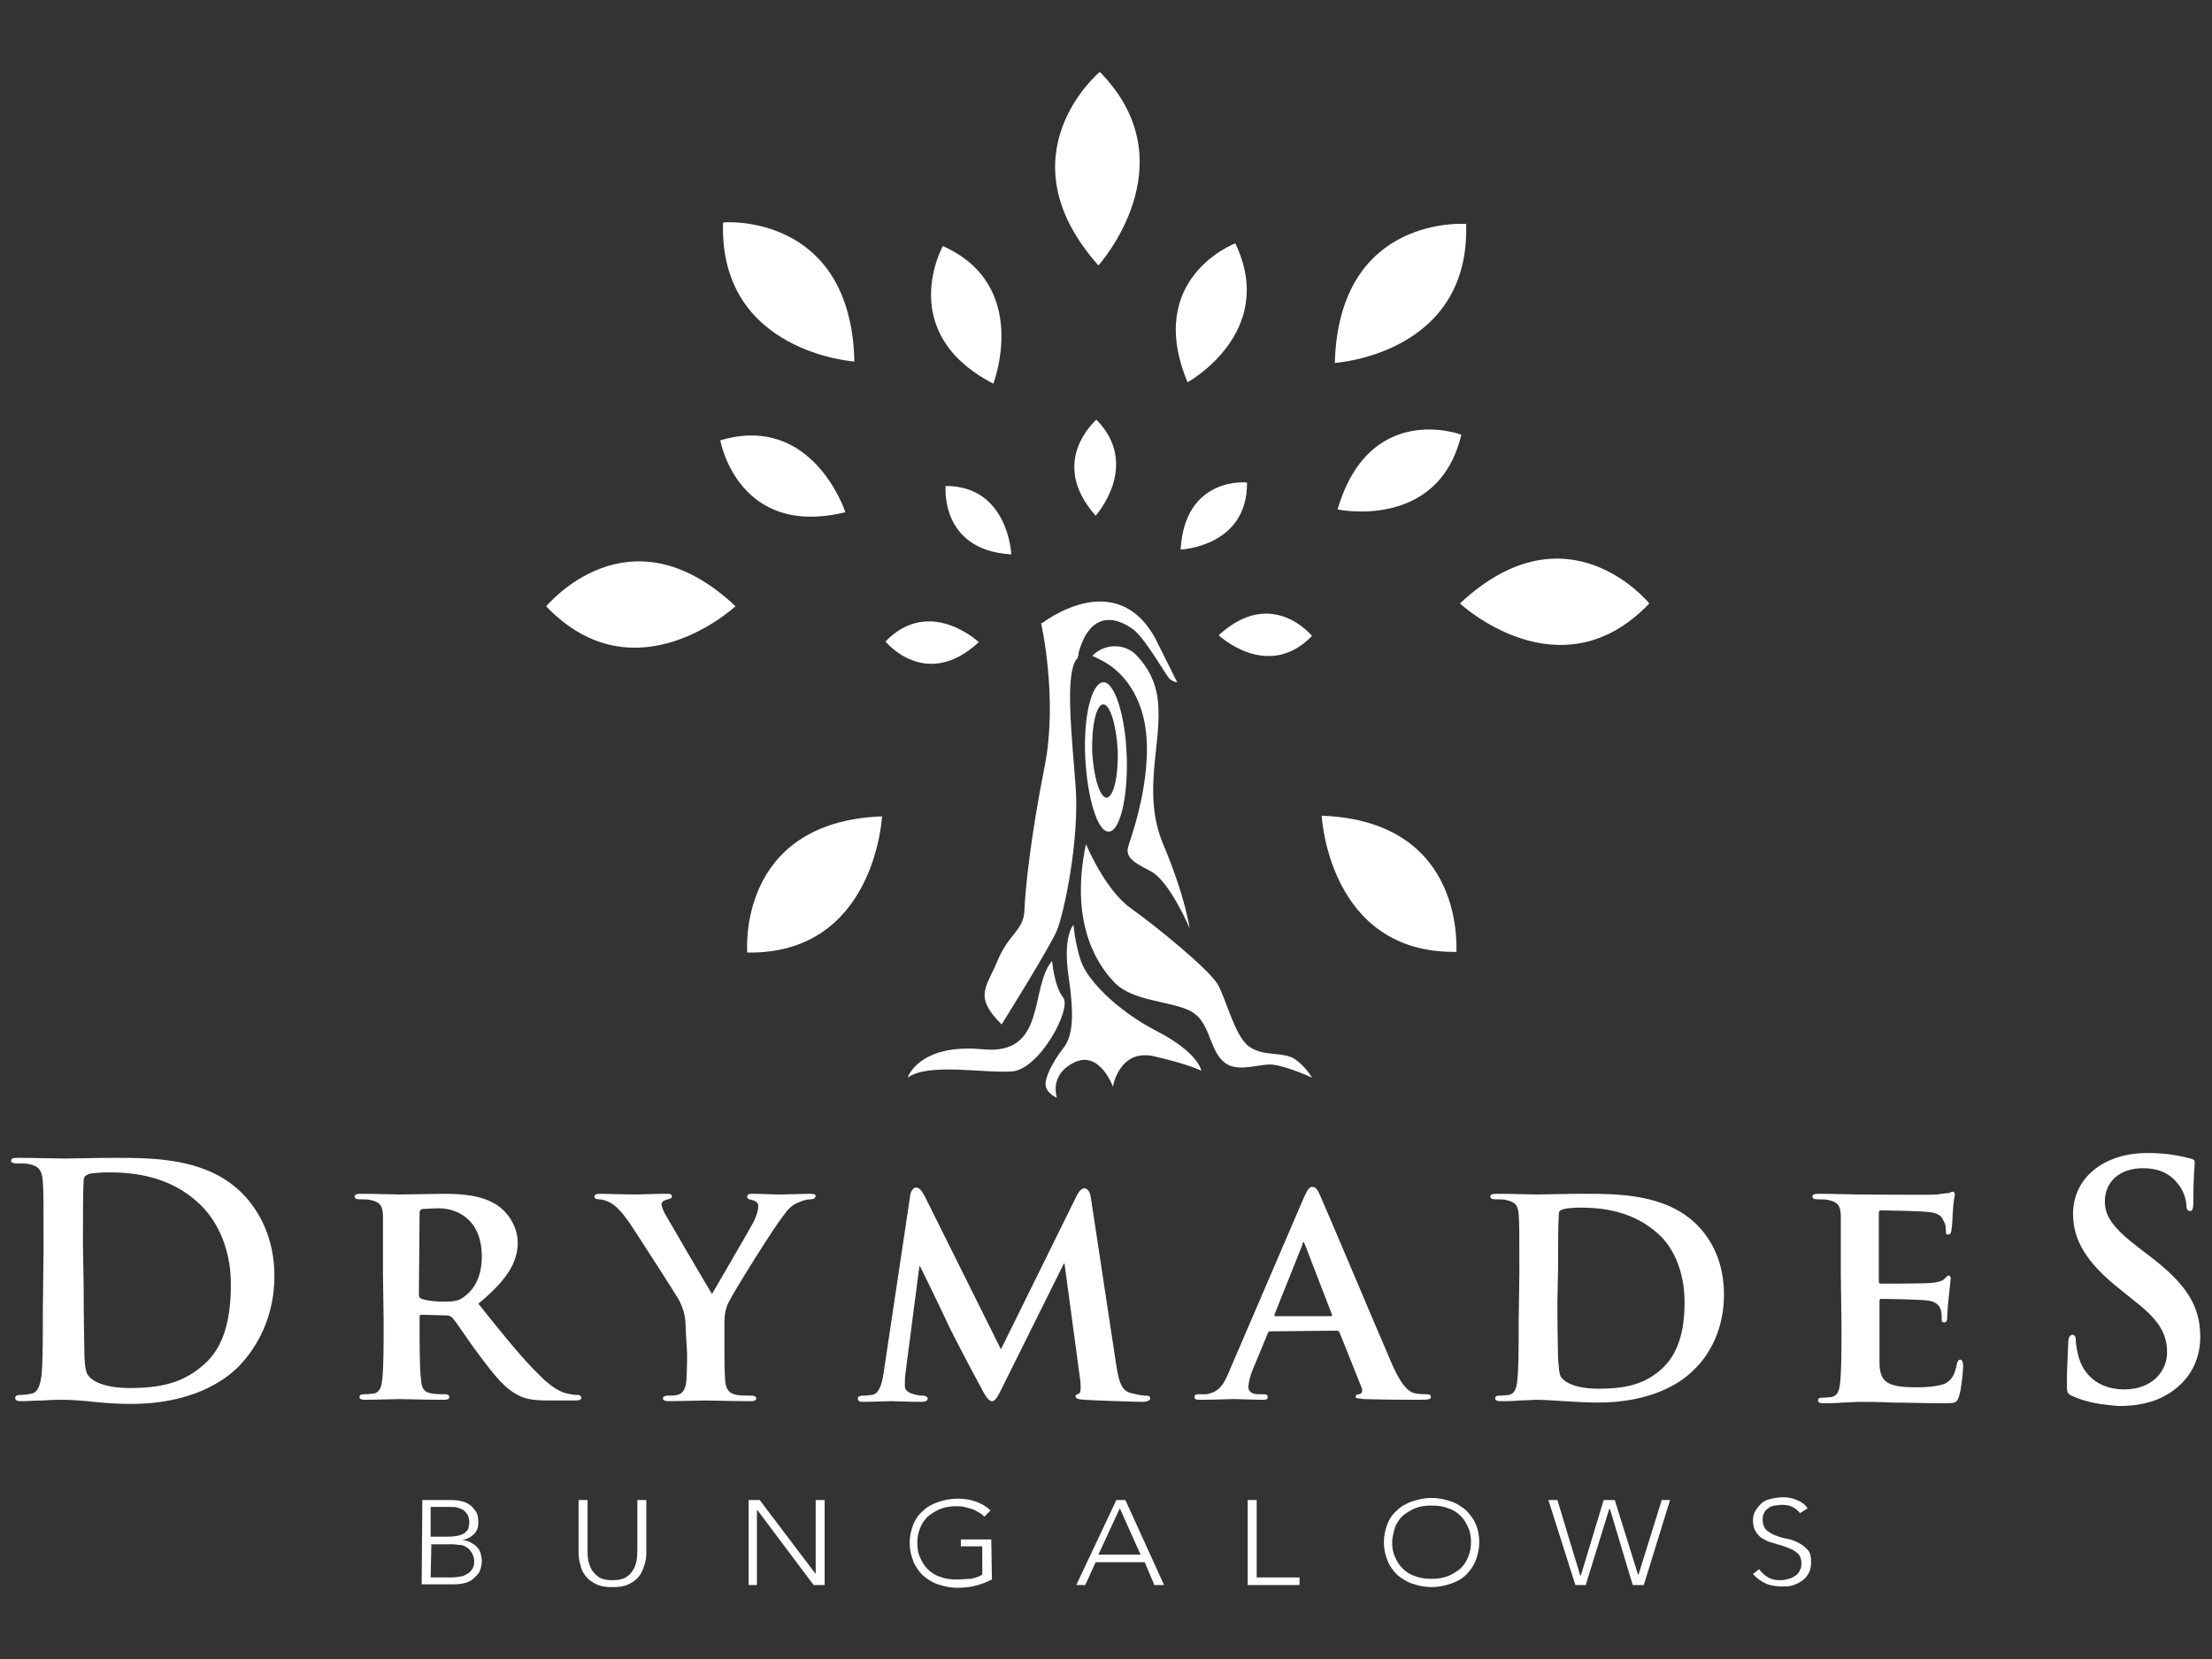 <?xml version="1.0" encoding="utf-8"?>
<!-- Generator: Adobe Illustrator 24.0.1, SVG Export Plug-In . SVG Version: 6.00 Build 0)  -->
<svg version="1.1" id="Layer_1" xmlns="http://www.w3.org/2000/svg" xmlns:xlink="http://www.w3.org/1999/xlink" x="0px" y="0px"
	 viewBox="0 0 320 240" style="enable-background:new 0 0 320 240;" xml:space="preserve">
<rect x="0" y="0" width="320" height="240" fill="#333333" stroke="none"/>
<style type="text/css">
	.st0{fill:#FFFFFF;}
</style>
<g>
	<path class="st0" d="M211.2,87.3c0,0,14.5,13.5,27.4,0C238.6,87.3,226.8,72.7,211.2,87.3"/>
	<path class="st0" d="M191.2,118c0,0,1,20,19.5,19.7C210.6,137.7,212.3,118.8,191.2,118"/>
	<path class="st0" d="M193.1,52.5c0,0,19.6-1.2,19-20.1C212.2,32.4,193.7,30.9,193.1,52.5"/>
	<path class="st0" d="M106.4,87.7c0,0-14.5,13.5-27.4,0C79.1,87.7,90.9,73.1,106.4,87.7"/>
	<path class="st0" d="M127.6,118.1c0,0-1,20-19.5,19.7C108.1,137.8,106.5,118.9,127.6,118.1"/>
	<path class="st0" d="M123.6,52.3c0,0-19.6-1.3-19-20.1C104.6,32.1,123.1,30.7,123.6,52.3"/>
	<path class="st0" d="M158.9,38.4c0,0,13.3-14.7,0.2-28C159.1,10.4,144.7,22.4,158.9,38.4"/>
	<path class="st0" d="M158.5,74.6c0,0,6.6-7.3,0.1-13.9C158.6,60.8,151.5,66.7,158.5,74.6"/>
	<path class="st0" d="M170.8,79.5c0,0,9.7-0.4,9.6-9.7C180.5,69.8,171.4,68.8,170.8,79.5"/>
	<path class="st0" d="M176.3,91.9c0,0,7.1,6.7,13.5,0.1C189.8,92,184,84.8,176.3,91.9"/>
	<path class="st0" d="M141.6,92.9c0,0-7.1-6.7-13.5-0.1C128.1,92.8,133.9,100,141.6,92.9"/>
	<path class="st0" d="M146.3,80.2c0,0-0.4-9.9-9.5-9.9C136.8,70.3,135.9,79.6,146.3,80.2"/>
	<path class="st0" d="M171.8,55.3c0,0,13.1-7.2,6.9-20.1C178.7,35.2,165.5,40.2,171.8,55.3"/>
	<path class="st0" d="M193.5,73.7c0,0,14.6,3.1,17.9-10.8C211.3,62.8,198.1,58,193.5,73.7"/>
	<path class="st0" d="M122.3,74.1c0,0-4.7-14.4-18.1-10.4C104.2,63.7,106.7,77.9,122.3,74.1"/>
	<path class="st0" d="M143.7,55.5c0,0,5.5-14.2-7.3-19.9C136.4,35.6,129.4,48.1,143.7,55.5"/>
	<path class="st0" d="M157.1,122.1c0,0,2.7,6.6,6.5,9.3c3.8,2.7,11.1,8.7,12.5,10.9c1.3,2.2,2.5,7.6,4.6,9.1s4.9,0.7,6.6,1.8
		c1.6,1.1,2.5,2.7,2.5,2.7s-4.1-1.9-6.1-1.9c-2,0-5.1,1.3-6.9-0.6c-1.9-1.9-1.8-5.6-4.5-7.1c-2.8-1.5-8.5-1.4-11.1-4.2
		C158.4,139.2,154.8,133.1,157.1,122.1"/>
	<path class="st0" d="M161,157.2c0,0,0.9-5.5,5.9-4.4c4.9,1.1,6.9,2.1,6.9,2.1s-0.4-2.6-6.4-5.7s-10.1-7.5-11-10.1s-1.1-5.3-1.1-5.3
		s-1.6,1.5-0.7,7.6c0.9,6.1,0.5,8.7-0.9,10.4c-1.4,1.8-2.7,4.3-2.4,5.4c0.3,1.1,1.6,1.6,1.6,1.6s-1.2-3.3,2.5-5.1
		C159.1,151.9,161,157.2,161,157.2"/>
	<path class="st0" d="M152.2,139c0,0,0.3,3.7,1.6,5.3c1.3,1.6-3.4,10.4-7.4,10.7s-12.1-1.3-15.1,0.9c0,0,1.6-5,10.9-4.1
		C151.5,152.7,148.9,142.9,152.2,139"/>
	<path class="st0" d="M144.9,148.2c0,0,7-11.2,8-13.6s3.3-13.1,2.7-20.9c-0.6-7.8-1.5-16,0.1-18.3c0.3-0.4,0.4-0.8,0.3-1.3
		c-0.3-2.3-5.9-4.2-5.4-4c0,0,2.5,10.9,0.5,20.9c-2,10-2.8,17.8-2.9,20.7c-0.1,2.9-2.3,3.4-3.9,7.3
		C142.7,142.9,140.8,144.1,144.9,148.2"/>
	<path class="st0" d="M158,94.9c1.8-1.9,4.9-1.9,6.6,0.1c1.4,1.5,2.6,3.6,2.9,6.3c0.7,6.3-2.4,13.3,0.8,20.9s3.8,12.1,3.8,12.1
		s-2.9-6.9-5.7-8.3s-3.7-2.2-3.1-3.8c0.5-1.6,3.9-11.1,2.1-18.5c-1.4-5.5-4.8-7.6-6.5-8.4C158.4,95,158,94.9,158,94.9"/>
	<path class="st0" d="M163,109.4c-0.2-6-1.8-10.8-3.4-10.7c-1.7,0.1-2.9,5-2.6,10.9s1.8,10.8,3.4,10.7
		C162,120.3,163.2,115.4,163,109.4 M160.1,115.4c-1,0-1.9-3-2.1-6.7c-0.1-3.7,0.6-6.8,1.6-6.8c1,0,1.9,3,2.1,6.7
		C161.8,112.3,161.1,115.3,160.1,115.4"/>
	<path class="st0" d="M150.7,90.2c0,0,10.6-8.4,16.4,2.1l3.2,6.4c0,0-0.5,0-1.1-0.5c-0.4-0.3-3.5-5.8-5.2-7.1
		c-2.8-2.1-6.7-2.7-8.2,4.3L150.7,90.2z"/>
	<path class="st0" d="M6.3,180.9c0-7.1,0-8.4-0.1-9.9c-0.1-1.6-0.5-2.3-2-2.6c-0.4-0.1-1.2-0.1-1.8-0.1c-0.5,0-0.8-0.1-0.8-0.4
		s0.3-0.4,1-0.4c2.5,0,5.4,0.1,6.7,0.1c1.4,0,4.4-0.1,7.2-0.1c5.8,0,13.6,0,18.7,5.3c2.3,2.4,4.5,6.3,4.5,11.8
		c0,5.9-2.5,10.3-5.1,13c-2.1,2.2-7,5.5-15.6,5.5c-1.7,0-3.6-0.1-5.4-0.3s-3.4-0.3-4.6-0.3c-0.5,0-1.5,0-2.7,0.1
		c-1.1,0-2.3,0.1-3.2,0.1c-0.6,0-0.9-0.1-0.9-0.5c0-0.2,0.2-0.4,0.7-0.4c0.7,0,1.3-0.1,1.7-0.2c0.9-0.2,1.2-1.2,1.4-2.6
		c0.2-1.9,0.2-5.6,0.2-9.9L6.3,180.9L6.3,180.9z M12.1,186c0,4.9,0.1,8.5,0.1,9.4c0,1.2,0.1,3,0.5,3.5c0.6,0.9,2.4,1.9,6.1,1.9
		c4.8,0,7.9-0.9,10.7-3.4c3-2.6,3.9-6.8,3.9-11.6c0-5.9-2.5-9.7-4.5-11.6c-4.3-4.1-9.6-4.6-13.2-4.6c-0.9,0-2.7,0.1-3,0.3
		c-0.4,0.2-0.6,0.4-0.6,0.9c-0.1,1.6-0.1,5.6-0.1,9.3L12.1,186L12.1,186z"/>
	<path class="st0" d="M55.4,184.1c0-6,0-7.1,0-8.4c-0.1-1.4-0.5-1.8-1.8-2.1c-0.3-0.1-1-0.1-1.6-0.1c-0.4,0-0.7-0.1-0.7-0.4
		s0.3-0.4,0.9-0.4c2.1,0,4.8,0.1,5.6,0.1c1.4,0,5.1-0.1,6.4-0.1c2.6,0,5.6,0.2,7.8,1.7c1.2,0.8,2.9,2.8,2.9,5.4
		c0,2.9-1.7,5.5-5.7,8.8c3.6,4.5,6.5,8.1,9,10.5c2.3,2.3,3.7,2.5,4.4,2.6c0.4,0.1,0.7,0.1,1,0.1s0.5,0.2,0.5,0.4
		c0,0.3-0.3,0.4-0.8,0.4h-3.9c-2.3,0-3.4-0.2-4.5-0.8c-1.8-0.9-3.3-2.7-5.6-5.8c-1.6-2.1-3.3-4.8-3.9-5.4c-0.2-0.2-0.5-0.3-0.7-0.3
		l-3.7-0.1c-0.2,0-0.3,0.1-0.3,0.3v0.6c0,3.7,0,6.8,0.2,8.4c0.1,1.2,0.3,1.9,1.6,2.1c0.6,0.1,1.5,0.1,2,0.1c0.3,0,0.5,0.2,0.5,0.4
		c0,0.3-0.3,0.4-0.8,0.4c-2.4,0-5.8-0.1-6.4-0.1c-0.8,0-3.4,0.1-5,0.1c-0.5,0-0.8-0.1-0.8-0.4c0-0.2,0.1-0.4,0.7-0.4
		c0.6,0,1.1-0.1,1.4-0.1c0.8-0.2,1.1-0.9,1.2-2.1c0.2-1.7,0.2-4.8,0.2-8.4L55.4,184.1L55.4,184.1z M60.6,187.2
		c0,0.4,0.1,0.6,0.4,0.7c0.9,0.3,2.1,0.4,3.1,0.4c1.6,0,2.2-0.1,2.9-0.6c1.3-0.9,2.7-2.6,2.7-5.9c0-5.6-3.8-7-6.2-7
		c-1,0-2,0.1-2.4,0.1c-0.3,0.1-0.4,0.2-0.4,0.6L60.6,187.2L60.6,187.2z"/>
	<path class="st0" d="M99.2,192.3c0-2.1-0.4-3-0.9-4.1c-0.3-0.6-5.9-9.3-7.3-11.4c-1-1.4-1.9-2.4-2.7-2.8c-0.5-0.3-1.2-0.5-1.7-0.5
		c-0.3,0-0.6-0.1-0.6-0.4s0.3-0.4,0.8-0.4c0.7,0,3.8,0.1,5.1,0.1c0.9,0,2.8-0.1,4.7-0.1c0.4,0,0.6,0.1,0.6,0.4
		c0,0.3-0.3,0.3-0.9,0.5c-0.3,0.1-0.6,0.3-0.6,0.6c0,0.3,0.2,0.8,0.5,1.4c0.7,1.2,6.1,10.5,6.8,11.6c0.5-0.9,5.5-9.4,6.1-10.6
		c0.4-0.9,0.6-1.6,0.6-2.1c0-0.4-0.2-0.7-0.9-0.9c-0.4-0.1-0.7-0.1-0.7-0.5c0-0.3,0.2-0.4,0.7-0.4c1.3,0,2.8,0.1,4,0.1
		c0.9,0,3.6-0.1,4.4-0.1c0.5,0,0.8,0.1,0.8,0.3c0,0.3-0.3,0.5-0.8,0.5c-0.4,0-1.2,0.2-1.8,0.5c-0.9,0.4-1.3,0.8-2.1,1.9
		c-1.3,1.6-7.2,11-8,12.7c-0.6,1.4-0.5,2.6-0.5,4v3.2c0,0.6,0,2.3,0.1,3.9c0.1,1.2,0.5,1.9,1.7,2.1c0.6,0.1,1.5,0.1,2.1,0.1
		c0.5,0,0.7,0.2,0.7,0.4c0,0.3-0.3,0.4-0.9,0.4c-2.6,0-5.3-0.1-6.4-0.1c-1,0-3.8,0.1-5.3,0.1c-0.6,0-0.9-0.1-0.9-0.4
		c0-0.2,0.2-0.4,0.7-0.4c0.6,0,1.1,0,1.4-0.1c0.8-0.2,1.2-0.9,1.3-2.1c0.1-1.7,0.1-3.3,0.1-3.9L99.2,192.3L99.2,192.3z"/>
	<path class="st0" d="M131.7,172.8c0.1-0.6,0.5-1,0.8-1c0.4,0,0.7,0.2,1.3,1.3l11,22.1l11-22.3c0.3-0.6,0.7-1,1.1-1
		c0.3,0,0.8,0.4,0.9,1.3l3.7,24.4c0.4,2.5,0.8,3.5,2,3.9c1.2,0.3,1.8,0.4,2.3,0.4c0.4,0,0.6,0.1,0.6,0.4c0,0.3-0.5,0.5-1.1,0.5
		c-1,0-6.8-0.2-8.5-0.3c-1-0.1-1.2-0.2-1.2-0.5c0-0.2,0.2-0.3,0.5-0.4c0.2-0.1,0.3-0.6,0.2-1.7l-2.3-17.1h-0.1l-8.8,17.7
		c-0.9,1.9-1.2,2.2-1.6,2.2c-0.5,0-1-0.8-1.6-2c-1-1.8-4.2-7.9-4.7-9c-0.3-0.7-2.7-5.7-4.1-8.5H133l-2,15.4
		c-0.1,0.7-0.1,1.2-0.1,1.9c0,0.7,0.6,1,1.3,1.2s1.1,0.2,1.4,0.2s0.6,0.2,0.6,0.4c0,0.4-0.4,0.5-1,0.5c-1.7,0-3.6-0.1-4.3-0.1
		c-0.8,0-2.8,0.1-4.1,0.1c-0.4,0-0.7-0.1-0.7-0.5c0-0.2,0.2-0.4,0.7-0.4c0.3,0,0.6,0,1.3-0.1c1.1-0.1,1.5-1.7,1.7-3L131.7,172.8z"/>
	<path class="st0" d="M183.8,192.6c-0.2,0-0.3,0-0.4,0.3l-2.2,5.3c-0.4,1-0.6,1.9-0.6,2.4c0,0.7,0.4,1.1,1.6,1.1h0.6
		c0.5,0,0.6,0.2,0.6,0.4c0,0.3-0.2,0.4-0.6,0.4c-1.4,0-3.3-0.1-4.6-0.1c-0.4,0-2.6,0.1-4.7,0.1c-0.5,0-0.7-0.1-0.7-0.4
		c0-0.2,0.1-0.4,0.5-0.4c0.4,0,0.8,0,1.2,0c1.9-0.3,2.6-1.5,3.4-3.5l10.7-24.9c0.5-1.1,0.8-1.6,1.2-1.6c0.6,0,0.8,0.4,1.2,1.3
		c1,2.2,7.8,18.4,10.4,24.4c1.6,3.6,2.7,4.1,3.5,4.2c0.6,0.1,1.1,0.1,1.5,0.1c0.4,0,0.6,0.1,0.6,0.4c0,0.3-0.2,0.4-1.8,0.4
		c-1.4,0-4.4,0-7.9-0.1c-0.7-0.1-1.2-0.1-1.2-0.3c0-0.2,0.1-0.4,0.5-0.4c0.3,0,0.6-0.4,0.4-0.9l-3.2-8c-0.1-0.2-0.2-0.3-0.4-0.3
		L183.8,192.6L183.8,192.6z M192.5,190.4c0.2,0,0.2-0.1,0.2-0.2l-3.9-10.1c-0.1-0.1-0.1-0.4-0.2-0.4c-0.1,0-0.2,0.2-0.2,0.4l-4,10
		c-0.1,0.2,0,0.3,0.1,0.3L192.5,190.4L192.5,190.4z"/>
	<path class="st0" d="M219.8,184.1c0-6,0-7.1-0.1-8.4c-0.1-1.4-0.5-1.8-1.8-2.1c-0.3-0.1-1-0.1-1.6-0.1c-0.4,0-0.7-0.1-0.7-0.4
		s0.3-0.4,0.9-0.4c2.1,0,4.8,0.1,5.9,0.1c1.3,0,4.2-0.1,6.6-0.1c5.1,0,12,0,16.5,4.5c2.1,2.1,3.9,5.4,3.9,10.1c0,5-2.1,8.8-4.5,11
		c-1.9,1.9-6.2,4.6-13.7,4.6c-1.5,0-3.3-0.1-4.9-0.2c-1.6-0.1-3.1-0.2-4.1-0.2c-0.5,0-1.4,0.1-2.3,0.1c-1,0.1-2,0.1-2.8,0.1
		c-0.5,0-0.8-0.1-0.8-0.4c0-0.2,0.1-0.4,0.6-0.4c0.6,0,1.1-0.1,1.4-0.1c0.8-0.2,1.1-0.9,1.2-2.1c0.2-1.7,0.2-4.8,0.2-8.4
		L219.8,184.1L219.8,184.1z M225.3,188.5c0,4.2,0.1,7.2,0.1,8c0.1,1,0.1,2.4,0.5,2.8c0.5,0.7,2.1,1.6,5.4,1.6c3.7,0,6.5-0.6,8.9-2.7
		c2.6-2.2,3.5-5.7,3.5-9.8c0-5-2-8.3-3.8-9.9c-3.8-3.4-8.2-3.8-11.4-3.8c-0.8,0-2.2,0.1-2.5,0.3c-0.4,0.1-0.5,0.3-0.5,0.8
		c-0.1,1.4-0.1,4.6-0.1,7.7L225.3,188.5L225.3,188.5z"/>
	<path class="st0" d="M266.3,184.1c0-6,0-7.1,0-8.4c-0.1-1.4-0.5-1.8-1.8-2.1c-0.3-0.1-1-0.1-1.6-0.1c-0.4,0-0.7-0.1-0.7-0.4
		s0.3-0.4,0.9-0.4c2.1,0,4.8,0.1,5.9,0.1c1.3,0,10.4,0.1,11.2,0c0.7-0.1,1.4-0.2,1.7-0.2c0.2-0.1,0.5-0.2,0.6-0.2
		c0.2,0,0.3,0.2,0.3,0.4c0,0.3-0.2,0.7-0.3,2.6c0,0.4-0.1,2.1-0.2,2.6c0,0.2-0.1,0.6-0.5,0.6c-0.3,0-0.3-0.2-0.3-0.5
		c0-0.3,0-1-0.3-1.4c-0.3-0.7-0.6-1.3-2.7-1.4c-0.7-0.1-5.6-0.2-6.4-0.2c-0.2,0-0.3,0.1-0.3,0.4v9.8c0,0.2,0,0.4,0.3,0.4
		c0.9,0,6.2,0,7.2-0.1c1-0.1,1.6-0.2,2-0.6c0.3-0.3,0.5-0.5,0.6-0.5s0.3,0.2,0.3,0.4s-0.1,0.9-0.3,2.9c-0.1,0.8-0.2,2.4-0.2,2.6
		c0,0.3,0,0.9-0.4,0.9c-0.3,0-0.4-0.1-0.4-0.3c0-0.4,0-0.9-0.1-1.4c-0.2-0.8-0.8-1.4-2.3-1.5c-0.8-0.1-5.4-0.2-6.4-0.2
		c-0.2,0-0.2,0.2-0.2,0.4v3.2c0,1.4,0,4.7,0,5.9c0.1,2.7,1.4,3.3,5.5,3.3c1.1,0,2.8-0.1,3.9-0.5c1-0.5,1.5-1.3,1.8-2.9
		c0.1-0.4,0.2-0.6,0.5-0.6c0.3,0,0.4,0.5,0.4,0.9c0,0.9-0.3,3.6-0.6,4.4c-0.3,1-0.6,1-2.2,1c-3.1,0-5.5-0.1-7.5-0.1
		c-2-0.1-3.5-0.1-4.8-0.1c-0.5,0-1.4,0.1-2.3,0.1c-1,0.1-2,0.1-2.8,0.1c-0.5,0-0.8-0.1-0.8-0.4c0-0.2,0.1-0.4,0.6-0.4
		c0.6,0,1.1-0.1,1.4-0.1c0.8-0.2,1.1-0.9,1.2-2.1c0.2-1.7,0.2-4.8,0.2-8.4L266.3,184.1L266.3,184.1z"/>
	<path class="st0" d="M299.9,202c-0.8-0.3-0.9-0.6-0.9-1.6c0-2.6,0.2-5.4,0.2-6.1c0-0.7,0.2-1.2,0.6-1.2c0.4,0,0.5,0.4,0.5,0.8
		c0,0.6,0.2,1.6,0.4,2.4c1,3.4,3.8,4.7,6.6,4.7c4.2,0,6.2-2.8,6.2-5.3c0-2.3-0.7-4.4-4.6-7.4l-2.1-1.7c-5.1-4-6.9-7.3-6.9-11
		c0-5.1,4.3-8.8,10.8-8.8c3,0,5,0.5,6.2,0.8c0.4,0.1,0.6,0.2,0.6,0.6c0,0.6-0.2,1.9-0.2,5.6c0,1-0.1,1.4-0.5,1.4
		c-0.3,0-0.5-0.3-0.5-0.8c0-0.4-0.2-1.9-1.2-3.1c-0.7-0.9-2-2.3-5.1-2.3c-3.4,0-5.5,2-5.5,4.8c0,2.1,1.1,3.8,4.9,6.7l1.3,1
		c5.6,4.2,7.6,7.4,7.6,11.9c0,2.7-1,5.9-4.4,8.1c-2.3,1.5-4.9,1.9-7.4,1.9C304,203.2,301.9,202.9,299.9,202"/>
	<path class="st0" d="M61.1,217h3.8c0.5,0,1,0,1.5,0.1c0.5,0.1,1,0.2,1.4,0.5c0.4,0.2,0.7,0.6,1,1s0.4,1,0.4,1.7
		c0,0.6-0.2,1.2-0.6,1.6s-1,0.8-1.8,0.9v0c0.4,0,0.8,0.1,1.2,0.3c0.4,0.2,0.7,0.4,0.9,0.6c0.3,0.3,0.5,0.6,0.6,0.9
		c0.1,0.4,0.2,0.8,0.2,1.2c0,0.7-0.2,1.3-0.4,1.7c-0.3,0.4-0.7,0.8-1.1,1.1c-0.4,0.3-0.9,0.4-1.4,0.5c-0.5,0.1-1,0.1-1.5,0.1h-4.3
		L61.1,217L61.1,217z M62.3,222.3h2.6c0.6,0,1.2-0.1,1.6-0.2c0.4-0.1,0.7-0.3,0.9-0.5c0.2-0.2,0.4-0.4,0.4-0.7s0.1-0.4,0.1-0.6
		c0-0.4-0.1-0.8-0.2-1.1c-0.2-0.3-0.4-0.5-0.6-0.7c-0.3-0.2-0.6-0.3-0.9-0.4c-0.3-0.1-0.7-0.1-1.1-0.1h-2.8L62.3,222.3L62.3,222.3z
		 M62.3,228.2h2.9c0.7,0,1.3-0.1,1.8-0.2c0.4-0.2,0.8-0.4,1-0.6c0.2-0.2,0.4-0.5,0.5-0.8s0.1-0.5,0.1-0.7c0-0.4-0.1-0.8-0.3-1.2
		c-0.2-0.3-0.4-0.6-0.7-0.8c-0.3-0.2-0.7-0.4-1-0.4s-0.8-0.1-1.2-0.1h-3L62.3,228.2L62.3,228.2z"/>
	<path class="st0" d="M93.5,224.6c0,0.7-0.1,1.3-0.3,1.9c-0.2,0.6-0.4,1.1-0.8,1.6c-0.4,0.5-0.9,0.8-1.5,1.1s-1.4,0.4-2.3,0.4
		s-1.7-0.1-2.3-0.4s-1.1-0.6-1.5-1.1c-0.4-0.5-0.7-1-0.8-1.6c-0.2-0.6-0.3-1.2-0.3-1.9V217h1.3v7.3c0,0.4,0,0.9,0.1,1.4
		c0.1,0.5,0.3,1,0.5,1.4c0.3,0.4,0.6,0.8,1.1,1.1c0.5,0.3,1.1,0.4,1.9,0.4s1.4-0.1,1.9-0.4c0.5-0.3,0.8-0.6,1.1-1.1s0.4-0.9,0.5-1.4
		s0.1-1,0.1-1.4V217h1.3L93.5,224.6L93.5,224.6z"/>
	<polygon class="st0" points="108.3,217 109.9,217 118,227.7 118,227.7 118,217 119.3,217 119.3,229.3 117.7,229.3 109.6,218.5 
		109.5,218.5 109.5,229.3 108.3,229.3 	"/>
	<path class="st0" d="M143.5,228.5c-0.8,0.4-1.6,0.7-2.4,0.9c-0.8,0.2-1.7,0.3-2.6,0.3c-1,0-1.9-0.2-2.8-0.5
		c-0.9-0.3-1.6-0.8-2.2-1.3c-0.6-0.6-1.1-1.3-1.4-2.1c-0.3-0.8-0.5-1.6-0.5-2.6s0.2-1.8,0.5-2.6c0.3-0.8,0.8-1.5,1.4-2
		c0.6-0.6,1.3-1,2.2-1.3s1.8-0.5,2.8-0.5c2,0,3.6,0.6,4.8,1.7l-0.9,0.9c-0.2-0.2-0.4-0.4-0.8-0.6s-0.6-0.4-1-0.5s-0.7-0.2-1.1-0.3
		c-0.4-0.1-0.8-0.1-1.1-0.1c-0.9,0-1.6,0.1-2.4,0.4c-0.7,0.3-1.3,0.7-1.8,1.1c-0.5,0.5-0.9,1.1-1.1,1.7c-0.3,0.7-0.4,1.4-0.4,2.1
		s0.1,1.5,0.4,2.1c0.3,0.7,0.6,1.2,1.1,1.7s1.1,0.9,1.8,1.1c0.7,0.3,1.5,0.4,2.4,0.4c0.7,0,1.4-0.1,2-0.1c0.6-0.1,1.2-0.3,1.7-0.6
		v-4.1H139v-1h4.4L143.5,228.5L143.5,228.5z"/>
	<path class="st0" d="M161.5,217h1.3l5.6,12.3H167l-1.4-3.3h-7.1l-1.5,3.3h-1.3L161.5,217z M162,218.2l-3.1,6.7h6.1L162,218.2z"/>
	<polygon class="st0" points="180.5,217 181.8,217 181.8,228.2 188,228.2 188,229.3 180.5,229.3 	"/>
	<path class="st0" d="M200.2,223.1c0-0.9,0.2-1.8,0.5-2.6c0.3-0.8,0.8-1.5,1.4-2c0.6-0.6,1.3-1,2.2-1.3c0.9-0.3,1.8-0.5,2.8-0.5
		s1.9,0.2,2.8,0.5c0.9,0.3,1.6,0.8,2.2,1.3c0.6,0.6,1.1,1.3,1.4,2s0.5,1.6,0.5,2.6c0,0.9-0.2,1.8-0.5,2.6s-0.8,1.5-1.4,2.1
		c-0.6,0.6-1.3,1-2.2,1.3c-0.9,0.3-1.8,0.5-2.8,0.5s-1.9-0.2-2.8-0.5s-1.6-0.8-2.2-1.3c-0.6-0.6-1.1-1.3-1.4-2.1
		C200.4,224.9,200.2,224.1,200.2,223.1 M201.4,223.1c0,0.8,0.1,1.5,0.4,2.1c0.3,0.7,0.6,1.2,1.1,1.7s1.1,0.9,1.8,1.1
		c0.7,0.3,1.5,0.4,2.4,0.4c0.9,0,1.6-0.1,2.4-0.4c0.7-0.3,1.3-0.7,1.8-1.1c0.5-0.5,0.9-1.1,1.1-1.7c0.3-0.7,0.4-1.4,0.4-2.1
		c0-0.8-0.1-1.5-0.4-2.1c-0.3-0.7-0.6-1.2-1.1-1.7c-0.5-0.5-1.1-0.9-1.8-1.1c-0.7-0.3-1.5-0.4-2.4-0.4c-0.9,0-1.6,0.1-2.4,0.4
		c-0.7,0.3-1.3,0.7-1.8,1.1c-0.5,0.5-0.9,1.1-1.1,1.7C201.6,221.7,201.4,222.4,201.4,223.1"/>
	<polygon class="st0" points="224,217 225.3,217 228.6,227.9 228.7,227.9 232,217 233.6,217 237,227.9 237,227.9 240.4,217 
		241.6,217 237.8,229.3 236.2,229.3 232.9,218.3 232.8,218.3 229.4,229.3 227.9,229.3 	"/>
	<path class="st0" d="M254.5,227c0.3,0.5,0.8,0.9,1.3,1.2c0.5,0.3,1.1,0.4,1.8,0.4c0.4,0,0.8-0.1,1.2-0.2c0.4-0.1,0.7-0.3,1-0.5
		c0.3-0.2,0.5-0.5,0.6-0.8c0.2-0.3,0.2-0.6,0.2-1c0-0.4-0.1-0.8-0.3-1.1c-0.2-0.3-0.5-0.5-0.8-0.7c-0.3-0.2-0.7-0.3-1.1-0.5
		c-0.4-0.1-0.8-0.3-1.3-0.4c-0.4-0.1-0.9-0.3-1.3-0.4c-0.4-0.2-0.8-0.4-1.1-0.6c-0.3-0.3-0.6-0.6-0.8-1s-0.3-0.9-0.3-1.5
		c0-0.5,0.1-1,0.4-1.4c0.2-0.4,0.6-0.8,0.9-1.1c0.4-0.3,0.9-0.5,1.4-0.6s1.1-0.2,1.6-0.2c0.7,0,1.4,0.1,2,0.4
		c0.6,0.2,1.2,0.6,1.6,1.2l-1.1,0.7c-0.3-0.4-0.7-0.7-1.1-0.9s-0.9-0.3-1.5-0.3c-0.4,0-0.8,0.1-1.1,0.1c-0.4,0.1-0.7,0.2-0.9,0.4
		c-0.3,0.2-0.5,0.4-0.6,0.7c-0.2,0.3-0.2,0.6-0.2,1c0,0.6,0.2,1.1,0.5,1.4s0.8,0.6,1.3,0.8s1.1,0.4,1.7,0.5s1.1,0.3,1.7,0.6
		s0.9,0.6,1.3,1s0.5,1,0.5,1.8c0,0.6-0.1,1.1-0.3,1.5c-0.2,0.4-0.5,0.8-0.9,1.1c-0.4,0.3-0.8,0.5-1.3,0.7s-1,0.2-1.6,0.2
		c-0.9,0-1.7-0.1-2.4-0.4c-0.7-0.3-1.4-0.8-1.9-1.4L254.5,227z"/>
</g>
</svg>
